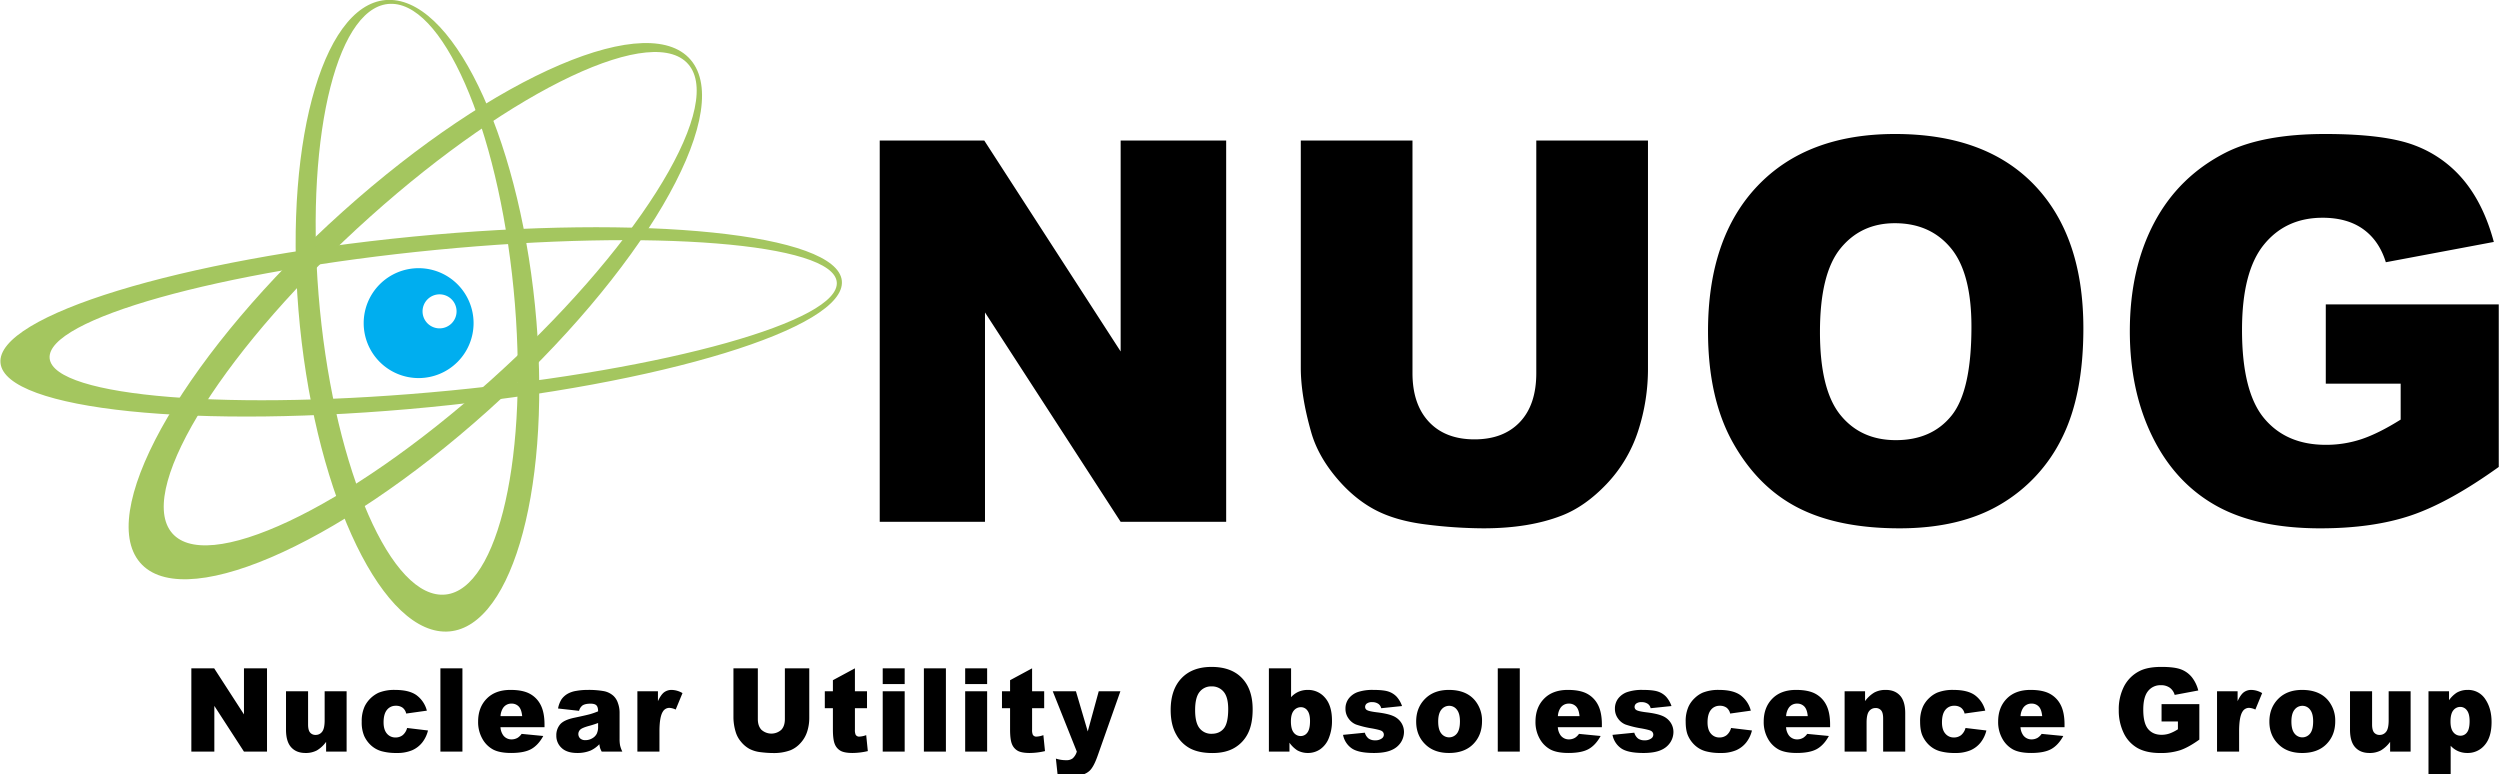 <svg id="text_shaped" data-name="text shaped" xmlns="http://www.w3.org/2000/svg" width="1911" height="592" viewBox="0 0 1911 592">
  <defs>
    <style>
      .cls-1 {
        fill: #a4c65f;
      }

      .cls-1, .cls-2, .cls-3 {
        fill-rule: evenodd;
      }

      .cls-2 {
        fill: #00aeef;
      }
    </style>
  </defs>
  <path id="Ellipse_2_copy" data-name="Ellipse 2 copy" class="cls-1" d="M315.58,180.876c177.6-17.34,324.414-2.214,327.929,33.784S505.9,293.9,328.308,311.238,3.894,313.453.379,277.454,137.985,198.216,315.58,180.876Zm17.955,10.116c166.148-16.115,303.188-5.1,306.088,24.6s-129.439,66.838-295.587,82.953-303.187,5.1-306.087-24.6S167.388,207.107,333.535,190.992Z"/>
  <path id="Ellipse_2_copy_3" data-name="Ellipse 2 copy 3" class="cls-1" d="M261.921,161.817C378.973,56.738,498.737,5.6,529.421,47.591s-39.331,161.221-156.384,266.3-236.816,156.22-267.5,114.226S144.868,266.9,261.921,161.817Zm21.1,3.771C392.611,67.412,501.974,15.911,527.288,50.556s-43.006,142.318-152.6,240.494S155.737,440.727,130.423,406.082,173.429,263.764,283.02,165.588Z"/>
  <path id="Ellipse_2_copy_2" data-name="Ellipse 2 copy 2" class="cls-1" d="M228.131,236.963C217.2,103.642,249.059-2.47,299.3-.045s99.827,112.471,110.761,245.792S389.13,485.181,338.893,482.755,239.066,370.285,228.131,236.963ZM243.5,225.138C233.424,100.426,258.851.948,300.3,2.949s83.216,104.723,93.3,229.436S378.247,456.575,336.8,454.574,253.585,349.851,243.5,225.138Z"/>
  <path class="cls-2" d="M320,205a42,42,0,1,1-42,42A42,42,0,0,1,320,205Zm16,20a13,13,0,1,1-13,13A13,13,0,0,1,336,225Z"/>
  <path id="NUOG" class="cls-3" d="M672.462,398.878h80.466V238.833l103.7,160.045h80.655V107.4H856.628V268.658L752.362,107.4h-79.9V398.878ZM1174.34,285.191q0,24.237-12.56,37.449t-34.67,13.209q-22.29,0-34.85-13.408t-12.56-37.25V107.4H994.327V281.056q0,21.461,7.933,49.276,4.9,17.289,18.23,33.58t29.37,25.133q16.05,8.845,39.95,11.825a358.514,358.514,0,0,0,44.1,2.979q34.95,0,59.88-9.737,17.94-6.953,34.29-24.139a106.276,106.276,0,0,0,23.98-40.138,153.241,153.241,0,0,0,7.65-48.779V107.4h-85.37v177.8Zm150.35,53.243q19.08,34,49.77,49.707T1452,403.849q46.1,0,76.97-18.193a119.916,119.916,0,0,0,47.22-50.9q16.35-32.7,16.34-83.807,0-70.384-37.4-109.455t-106.53-39.07q-67.425,0-105.21,39.766t-37.78,111.145Q1305.61,304.437,1324.69,338.434Zm82.17-148.525q15.675-19.284,41.55-19.287,27.015,0,42.79,18.989t15.77,60.145q0,48.912-15.11,67.8t-42.69,18.889q-26.82,0-42.41-19.287t-15.58-63.426Q1391.18,209.2,1406.86,189.909ZM1835.07,293.3v27.438q-16.815,10.542-29.85,14.912a85.466,85.466,0,0,1-27.39,4.375q-30.225,0-47.13-20.281t-16.9-67.6q0-44.535,16.72-65.116t44.86-20.579q18.885,0,31.07,8.748t17.28,25.252l82.55-15.509q-7.56-28.23-22.58-46.625a89.165,89.165,0,0,0-37.77-27.14q-22.77-8.748-68.66-8.749-47.61,0-75.75,14.117-36.075,18.3-54.78,53.584-18.69,35.3-18.7,83.011,0,45.333,17.1,80.327,17.085,35,48.17,52.69,31.065,17.7,80.37,17.7,40.035,0,69.22-9.842t67.15-37.082V232.657H1777.83V293.3h57.24Z"/>
  <path id="Nuclear_Utility_Obsolescence_Group" data-name="Nuclear Utility Obsolescence Group" class="cls-3" d="M146.266,574.533h17.575V539.578l22.648,34.955h17.616V510.871H186.489v35.221l-22.772-35.221H146.266v63.662Zm118.686-46.118h-16.79v22.191q0,6.3-1.919,8.728a6,6,0,0,1-4.93,2.432,5.283,5.283,0,0,1-4.29-1.824q-1.527-1.824-1.526-6.166V528.415H218.623v29.356q0,9.077,3.94,13.44t10.871,4.365a18.039,18.039,0,0,0,8.766-1.955,23.489,23.489,0,0,0,7.076-6.557v7.469h15.676V528.415Zm42.881,33.525a8.66,8.66,0,0,1-5.549,1.78,8.247,8.247,0,0,1-6.518-2.947q-2.558-2.948-2.558-8.626,0-6.374,2.579-9.515a8.3,8.3,0,0,1,6.745-3.143,8.447,8.447,0,0,1,5.26,1.5,7.755,7.755,0,0,1,2.7,4.451l15.8-2.215a21.307,21.307,0,0,0-7.9-11.812q-5.631-4.038-16.357-4.038a31.9,31.9,0,0,0-12.583,2.126,22.57,22.57,0,0,0-10.643,10.326A26.9,26.9,0,0,0,276.5,551.67a26.436,26.436,0,0,0,1.9,10.933,22.264,22.264,0,0,0,5.239,7.181,20,20,0,0,0,7.983,4.425,41.8,41.8,0,0,0,11.613,1.367,28.875,28.875,0,0,0,11.9-2.128,20.227,20.227,0,0,0,7.694-5.971,24.065,24.065,0,0,0,4.332-9.1L311.2,556.468A10.661,10.661,0,0,1,307.833,561.94Zm28.813,12.593h16.832V510.871H336.646v63.662Zm79.577-20.67q0-9.12-2.847-14.809a19.745,19.745,0,0,0-8.292-8.685q-5.445-3-14.851-3-11.594,0-18.173,6.687t-6.58,17.5a25.772,25.772,0,0,0,3.28,13.223,20.56,20.56,0,0,0,8.271,8.208q4.992,2.583,13.7,2.584,10.024,0,15.388-3.019t9.158-9.966l-16.543-1.607a11.3,11.3,0,0,1-2.929,2.91,9.17,9.17,0,0,1-4.7,1.3,7.794,7.794,0,0,1-6.353-3,11.8,11.8,0,0,1-2.187-6.34h33.664v-2ZM382.6,547.392a12.688,12.688,0,0,1,1.939-6.21,7.484,7.484,0,0,1,6.4-3.344,7.4,7.4,0,0,1,5.59,2.215q2.124,2.215,2.62,7.339H382.6Zm62.622-8.12q2.063-1.391,6.188-1.39,3.217,0,4.5,1.3t1.278,4.559a55.069,55.069,0,0,1-5.94,2.107q-2.806.8-12.253,2.8-7.88,1.65-10.808,5.037a12.733,12.733,0,0,0-2.93,8.642,12.423,12.423,0,0,0,4.064,9.423q4.063,3.822,11.9,3.822a26.108,26.108,0,0,0,10.355-1.911,21.739,21.739,0,0,0,6.559-4.777,20.874,20.874,0,0,0,.578,2.931,17.193,17.193,0,0,0,1.238,2.714h15.759A23.577,23.577,0,0,1,474,569.822a25.794,25.794,0,0,1-.392-5.1V544.352a20.94,20.94,0,0,0-1.238-6.839,13.105,13.105,0,0,0-3.383-5.537,15.26,15.26,0,0,0-7.632-3.713,66.15,66.15,0,0,0-12.129-.89,48.746,48.746,0,0,0-8.746.738,19.935,19.935,0,0,0-6.353,2.085,14.681,14.681,0,0,0-4.93,4.407,19.531,19.531,0,0,0-2.619,6.97l16.048,1.781a7.628,7.628,0,0,1,2.6-4.082h0Zm11.963,16.2a12.236,12.236,0,0,1-1.01,5.363,8.456,8.456,0,0,1-3.424,3.5,10.038,10.038,0,0,1-5.219,1.433,5.656,5.656,0,0,1-4.064-1.324,4.683,4.683,0,0,1,.021-6.666q1.362-1.389,6.477-2.823,3.753-1,7.219-2.3v2.822Zm30.031,19.064h16.873V559.074q0-11.074,2.6-15.112A5.731,5.731,0,0,1,511.8,541.1a12.684,12.684,0,0,1,4.7,1.3l5.2-12.593a17.063,17.063,0,0,0-8.127-2.432,9.526,9.526,0,0,0-5.961,1.845q-2.413,1.846-4.682,6.753v-7.556H487.216v46.118ZM599.958,549.7q0,5.293-2.744,8.179a11.365,11.365,0,0,1-15.181-.043q-2.745-2.928-2.744-8.136V510.871H560.642V548.8a39.838,39.838,0,0,0,1.733,10.762,20.459,20.459,0,0,0,3.981,7.335,22.1,22.1,0,0,0,6.415,5.489,24.263,24.263,0,0,0,8.725,2.582,78.219,78.219,0,0,0,9.633.651,35.962,35.962,0,0,0,13.078-2.127,20.85,20.85,0,0,0,7.488-5.272,23.223,23.223,0,0,0,5.239-8.766,33.468,33.468,0,0,0,1.671-10.654V510.871H599.958V549.7Zm36.713-29.756v8.468h-6.188v12.941h6.188v16.221q0,7.721,1.423,11.168a10.15,10.15,0,0,0,4.394,5.139q2.97,1.692,9.241,1.692a52.084,52.084,0,0,0,11.634-1.433l-1.238-12.2a17.606,17.606,0,0,1-5.2,1.127,3.025,3.025,0,0,1-2.888-1.474,9.191,9.191,0,0,1-.536-3.9V541.356h9.241V528.415H653.5V510.871Zm38.075,2.953h16.79V510.871h-16.79V522.9Zm0,51.633h16.79V528.415h-16.79v46.118Zm31.474,0h16.832V510.871H706.22v63.662ZM737.776,522.9h16.791V510.871H737.776V522.9Zm0,51.633h16.791V528.415H737.776v46.118ZM772.1,519.947v8.468h-6.189v12.941H772.1v16.221q0,7.721,1.423,11.168a10.148,10.148,0,0,0,4.393,5.139q2.971,1.692,9.242,1.692a52.082,52.082,0,0,0,11.633-1.433l-1.237-12.2a17.613,17.613,0,0,1-5.2,1.127,3.025,3.025,0,0,1-2.888-1.474,9.187,9.187,0,0,1-.537-3.9V541.356h9.241V528.415h-9.241V510.871Zm51.014,54.578A10.934,10.934,0,0,1,820,579.656a7.574,7.574,0,0,1-4.8,1.435,25.33,25.33,0,0,1-8.079-1.216l1.319,12.333a91.684,91.684,0,0,0,11.217,1.042q8.947,0,13.319-4.172,3.093-2.957,6.062-11.386l17.383-49.277H839.872l-8.393,30.7-9.036-30.7H804.726Zm75.916-13.193A26.09,26.09,0,0,0,909.9,572.188q6.7,3.432,16.935,3.431,10.065,0,16.811-3.973a26.2,26.2,0,0,0,10.314-11.117q3.567-7.143,3.568-18.3,0-15.372-8.168-23.905t-23.268-8.534q-14.729,0-22.979,8.686t-8.251,24.275Q894.86,553.906,899.027,561.332Zm17.946-32.439a11.112,11.112,0,0,1,9.076-4.213,11.51,11.51,0,0,1,9.344,4.148q3.444,4.148,3.445,13.136,0,10.683-3.3,14.808t-9.323,4.126a11.27,11.27,0,0,1-9.262-4.213q-3.4-4.21-3.4-13.853Q913.549,533.106,916.973,528.893Zm52.967,45.64h15.718v-6.818a21.67,21.67,0,0,0,6.024,5.863,16.645,16.645,0,0,0,8.085,2,16.435,16.435,0,0,0,9.383-2.845,18.54,18.54,0,0,0,6.62-8.6,34.358,34.358,0,0,0,2.4-13.31q0-11.334-5.24-17.392a16.771,16.771,0,0,0-13.245-6.058,17.566,17.566,0,0,0-7.075,1.389,16.608,16.608,0,0,0-5.714,4.169v-22.06H969.94v63.662Zm19-31.288a6.871,6.871,0,0,1,5.59-2.671,5.979,5.979,0,0,1,4.848,2.562q2,2.564,2,8.034,0,6.212-2.046,8.837a6.18,6.18,0,0,1-5.053,2.628,6.6,6.6,0,0,1-5.384-2.671q-2.125-2.67-2.125-8.62Q986.772,545.916,988.938,543.245Zm44.222,28.726q5.1,3.606,17.1,3.605,8.505,0,13.43-2.234a15.728,15.728,0,0,0,7.22-6.009,14.845,14.845,0,0,0,2.29-7.765,12.881,12.881,0,0,0-2.17-7.245,13.852,13.852,0,0,0-6.25-5.075q-4.08-1.779-12.46-2.777c-3.68-.463-6.08-0.983-7.18-1.561a2.754,2.754,0,0,1-1.65-2.558,3.242,3.242,0,0,1,1.3-2.58,6.547,6.547,0,0,1,4.15-1.063,8.136,8.136,0,0,1,4.79,1.39,5.746,5.746,0,0,1,2.06,3.257l15.92-1.65a20.708,20.708,0,0,0-4.14-7.165,15,15,0,0,0-6.23-3.909q-3.735-1.258-11.58-1.259A35.158,35.158,0,0,0,1037.92,529a15,15,0,0,0-6.93,4.923,12.612,12.612,0,0,0-2.51,7.853,12.373,12.373,0,0,0,2.33,7.418,12.866,12.866,0,0,0,5.73,4.62,72.154,72.154,0,0,0,12.15,2.972c3.91,0.723,6.31,1.33,7.22,1.821a3.225,3.225,0,0,1,1.9,2.949,3.443,3.443,0,0,1-1.44,2.818,8.085,8.085,0,0,1-5.24,1.518,8.219,8.219,0,0,1-4.95-1.347,8.611,8.611,0,0,1-2.89-4.472l-16.67,1.65A16.234,16.234,0,0,0,1033.16,571.971Zm57.36-2.041q6.525,5.646,17.08,5.646,11.835,0,18.54-6.8t6.71-17.435a23.992,23.992,0,0,0-5.41-15.937q-6.72-8.034-19.88-8.034-11.5,0-18.28,6.839t-6.76,17.392q0,11.335,8,18.326h0Zm11.22-27.423a7.472,7.472,0,0,1,6.07-2.975,7.165,7.165,0,0,1,5.81,2.931q2.355,2.931,2.36,8.924,0,6.428-2.34,9.337a7.525,7.525,0,0,1-11.92-.044q-2.37-2.952-2.37-9.119Q1099.35,545.482,1101.74,542.507Zm43.15,32.026h16.83V510.871h-16.83v63.662Zm79.58-20.67q0-9.12-2.85-14.809a19.763,19.763,0,0,0-8.29-8.685q-5.445-3-14.85-3-11.6,0-18.17,6.687t-6.59,17.5a25.841,25.841,0,0,0,3.28,13.223,20.592,20.592,0,0,0,8.28,8.208q4.98,2.583,13.69,2.584,10.035,0,15.39-3.019,5.37-3.016,9.16-9.966l-16.54-1.607a11.5,11.5,0,0,1-2.93,2.91,9.208,9.208,0,0,1-4.71,1.3,7.79,7.79,0,0,1-6.35-3,11.9,11.9,0,0,1-2.19-6.34h33.67v-2Zm-33.62-6.471a12.714,12.714,0,0,1,1.93-6.21,7.5,7.5,0,0,1,6.4-3.344,7.4,7.4,0,0,1,5.59,2.215q2.13,2.215,2.62,7.339h-16.54Zm48.28,24.579q5.1,3.606,17.1,3.605,8.505,0,13.43-2.234a15.677,15.677,0,0,0,7.22-6.009,14.754,14.754,0,0,0,2.29-7.765,12.881,12.881,0,0,0-2.17-7.245,13.8,13.8,0,0,0-6.25-5.075q-4.08-1.779-12.46-2.777c-3.68-.463-6.08-0.983-7.17-1.561a2.739,2.739,0,0,1-1.65-2.558,3.231,3.231,0,0,1,1.29-2.58,6.547,6.547,0,0,1,4.15-1.063,8.136,8.136,0,0,1,4.79,1.39,5.746,5.746,0,0,1,2.06,3.257l15.92-1.65a20.708,20.708,0,0,0-4.14-7.165,15,15,0,0,0-6.23-3.909q-3.735-1.258-11.57-1.259A35.118,35.118,0,0,0,1243.9,529a14.983,14.983,0,0,0-6.94,4.923,12.612,12.612,0,0,0-2.51,7.853,12.44,12.44,0,0,0,2.33,7.418,12.866,12.866,0,0,0,5.73,4.62,72.154,72.154,0,0,0,12.15,2.972q5.865,1.085,7.22,1.821a3.225,3.225,0,0,1,1.9,2.949,3.443,3.443,0,0,1-1.44,2.818,8.085,8.085,0,0,1-5.24,1.518,8.219,8.219,0,0,1-4.95-1.347,8.672,8.672,0,0,1-2.89-4.472l-16.67,1.65A16.234,16.234,0,0,0,1239.13,571.971Zm80.73-10.031a8.665,8.665,0,0,1-5.55,1.78,8.224,8.224,0,0,1-6.51-2.947q-2.565-2.948-2.56-8.626,0-6.374,2.58-9.515a8.279,8.279,0,0,1,6.74-3.143,8.453,8.453,0,0,1,5.26,1.5,7.707,7.707,0,0,1,2.7,4.451l15.8-2.215a21.26,21.26,0,0,0-7.9-11.812q-5.625-4.038-16.35-4.038a31.95,31.95,0,0,0-12.59,2.126,21.2,21.2,0,0,0-6.02,4.1,21.427,21.427,0,0,0-4.62,6.226,26.911,26.911,0,0,0-2.31,11.845q0,6.812,1.9,10.933a22.149,22.149,0,0,0,5.24,7.181,19.964,19.964,0,0,0,7.98,4.425,41.749,41.749,0,0,0,11.61,1.367,28.836,28.836,0,0,0,11.9-2.128,20.194,20.194,0,0,0,7.7-5.971,24,24,0,0,0,4.33-9.1l-15.96-1.911A10.715,10.715,0,0,1,1319.86,561.94Zm79.06-8.077q0-9.12-2.84-14.809a19.763,19.763,0,0,0-8.29-8.685q-5.46-3-14.86-3-11.6,0-18.17,6.687t-6.58,17.5a25.742,25.742,0,0,0,3.28,13.223,20.571,20.571,0,0,0,8.27,8.208q4.995,2.583,13.7,2.584,10.02,0,15.39-3.019t9.16-9.966l-16.55-1.607a11.193,11.193,0,0,1-2.93,2.91,9.146,9.146,0,0,1-4.7,1.3,7.79,7.79,0,0,1-6.35-3,11.738,11.738,0,0,1-2.19-6.34h33.66v-2Zm-33.62-6.471a12.709,12.709,0,0,1,1.94-6.21,7.492,7.492,0,0,1,6.39-3.344,7.369,7.369,0,0,1,5.59,2.215q2.13,2.215,2.62,7.339H1365.3Zm44.72,27.141h16.79V552.386q0-6.3,1.9-8.728a5.974,5.974,0,0,1,4.95-2.432,5.322,5.322,0,0,1,4.29,1.8q1.515,1.8,1.52,6.145v25.36h16.88V545.221q0-9.12-3.94-13.484t-10.91-4.364a17.913,17.913,0,0,0-8.75,1.976,23.738,23.738,0,0,0-7.1,6.579v-7.513h-15.63v46.118Zm89.04-12.593a8.665,8.665,0,0,1-5.55,1.78,8.224,8.224,0,0,1-6.51-2.947q-2.565-2.948-2.56-8.626,0-6.374,2.58-9.515a8.293,8.293,0,0,1,6.74-3.143,8.433,8.433,0,0,1,5.26,1.5,7.707,7.707,0,0,1,2.7,4.451l15.8-2.215a21.26,21.26,0,0,0-7.9-11.812q-5.625-4.038-16.35-4.038a31.95,31.95,0,0,0-12.59,2.126,21.2,21.2,0,0,0-6.02,4.1,21.427,21.427,0,0,0-4.62,6.226,26.911,26.911,0,0,0-2.31,11.845q0,6.812,1.9,10.933a22.149,22.149,0,0,0,5.24,7.181,19.964,19.964,0,0,0,7.98,4.425,41.749,41.749,0,0,0,11.61,1.367,28.836,28.836,0,0,0,11.9-2.128,20.194,20.194,0,0,0,7.7-5.971,24,24,0,0,0,4.33-9.1l-15.96-1.911A10.715,10.715,0,0,1,1499.06,561.94Zm79.06-8.077q0-9.12-2.84-14.809a19.763,19.763,0,0,0-8.29-8.685q-5.46-3-14.86-3-11.6,0-18.17,6.687t-6.58,17.5a25.742,25.742,0,0,0,3.28,13.223,20.571,20.571,0,0,0,8.27,8.208q4.995,2.583,13.7,2.584,10.02,0,15.39-3.019,5.355-3.016,9.16-9.966l-16.55-1.607a11.193,11.193,0,0,1-2.93,2.91,9.146,9.146,0,0,1-4.7,1.3,7.79,7.79,0,0,1-6.35-3,11.738,11.738,0,0,1-2.19-6.34h33.66v-2Zm-33.62-6.471a12.709,12.709,0,0,1,1.94-6.21,7.492,7.492,0,0,1,6.39-3.344,7.369,7.369,0,0,1,5.59,2.215q2.13,2.215,2.62,7.339H1544.5Zm120.29,4.082v5.993a31.547,31.547,0,0,1-6.51,3.257,18.732,18.732,0,0,1-5.99.955q-6.6,0-10.29-4.429t-3.69-14.765q0-9.728,3.65-14.222a11.969,11.969,0,0,1,9.8-4.5,11.329,11.329,0,0,1,6.78,1.911,10.234,10.234,0,0,1,3.78,5.515l18.03-3.387a26.954,26.954,0,0,0-4.93-10.183,19.514,19.514,0,0,0-8.25-5.928q-4.98-1.911-15-1.911-10.395,0-16.54,3.084a27.063,27.063,0,0,0-11.97,11.7,38.223,38.223,0,0,0-4.08,18.13,39.467,39.467,0,0,0,3.73,17.544,25.921,25.921,0,0,0,10.52,11.508q6.8,3.865,17.56,3.865a47.471,47.471,0,0,0,15.12-2.15q6.36-2.15,14.66-8.1V538.229h-28.88v13.245h12.5Zm29.91,23.059h16.87V559.074q0-11.074,2.6-15.112a5.739,5.739,0,0,1,5.12-2.867,12.7,12.7,0,0,1,4.7,1.3l5.2-12.593a17.052,17.052,0,0,0-8.13-2.432,9.536,9.536,0,0,0-5.96,1.845q-2.415,1.846-4.68,6.753v-7.556H1694.7v46.118Zm48.02-4.6q6.51,5.646,17.08,5.646,11.835,0,18.54-6.8t6.7-17.435a24.038,24.038,0,0,0-5.4-15.937q-6.72-8.034-19.89-8.034-11.505,0-18.27,6.839t-6.77,17.392q0,11.335,8.01,18.326h0Zm11.22-27.423a7.44,7.44,0,0,1,6.06-2.975,7.2,7.2,0,0,1,5.82,2.931q2.355,2.931,2.35,8.924,0,6.428-2.33,9.337a7.525,7.525,0,0,1-11.92-.044q-2.37-2.952-2.37-9.119C1751.55,547.508,1752.34,544.49,1753.94,542.507Zm88.73-14.092h-16.79v22.191q0,6.3-1.92,8.728a5.987,5.987,0,0,1-4.93,2.432,5.292,5.292,0,0,1-4.29-1.824q-1.515-1.824-1.52-6.166V528.415h-16.88v29.356q0,9.077,3.94,13.44t10.87,4.365a18.044,18.044,0,0,0,8.77-1.955,23.509,23.509,0,0,0,7.08-6.557v7.469h15.67V528.415Zm30.61,63.662V570.06a16.867,16.867,0,0,0,5.71,4.126,17.608,17.608,0,0,0,7.08,1.39,16.743,16.743,0,0,0,13.24-6.058q5.235-6.058,5.24-17.566,0-10.422-4.8-17.5a15.5,15.5,0,0,0-13.6-7.078,16.392,16.392,0,0,0-8.12,2.041,21.367,21.367,0,0,0-5.99,5.819v-6.818h-15.71v63.662h16.95Zm2.02-49.071a6.64,6.64,0,0,1,5.37-2.649,6.2,6.2,0,0,1,5.03,2.627q2.055,2.628,2.06,8.23,0,6.079-1.98,8.62a6.013,6.013,0,0,1-4.91,2.54,6.87,6.87,0,0,1-5.53-2.649q-2.175-2.647-2.18-8.121Q1873.16,545.655,1875.3,543.006Z"/>
</svg>
